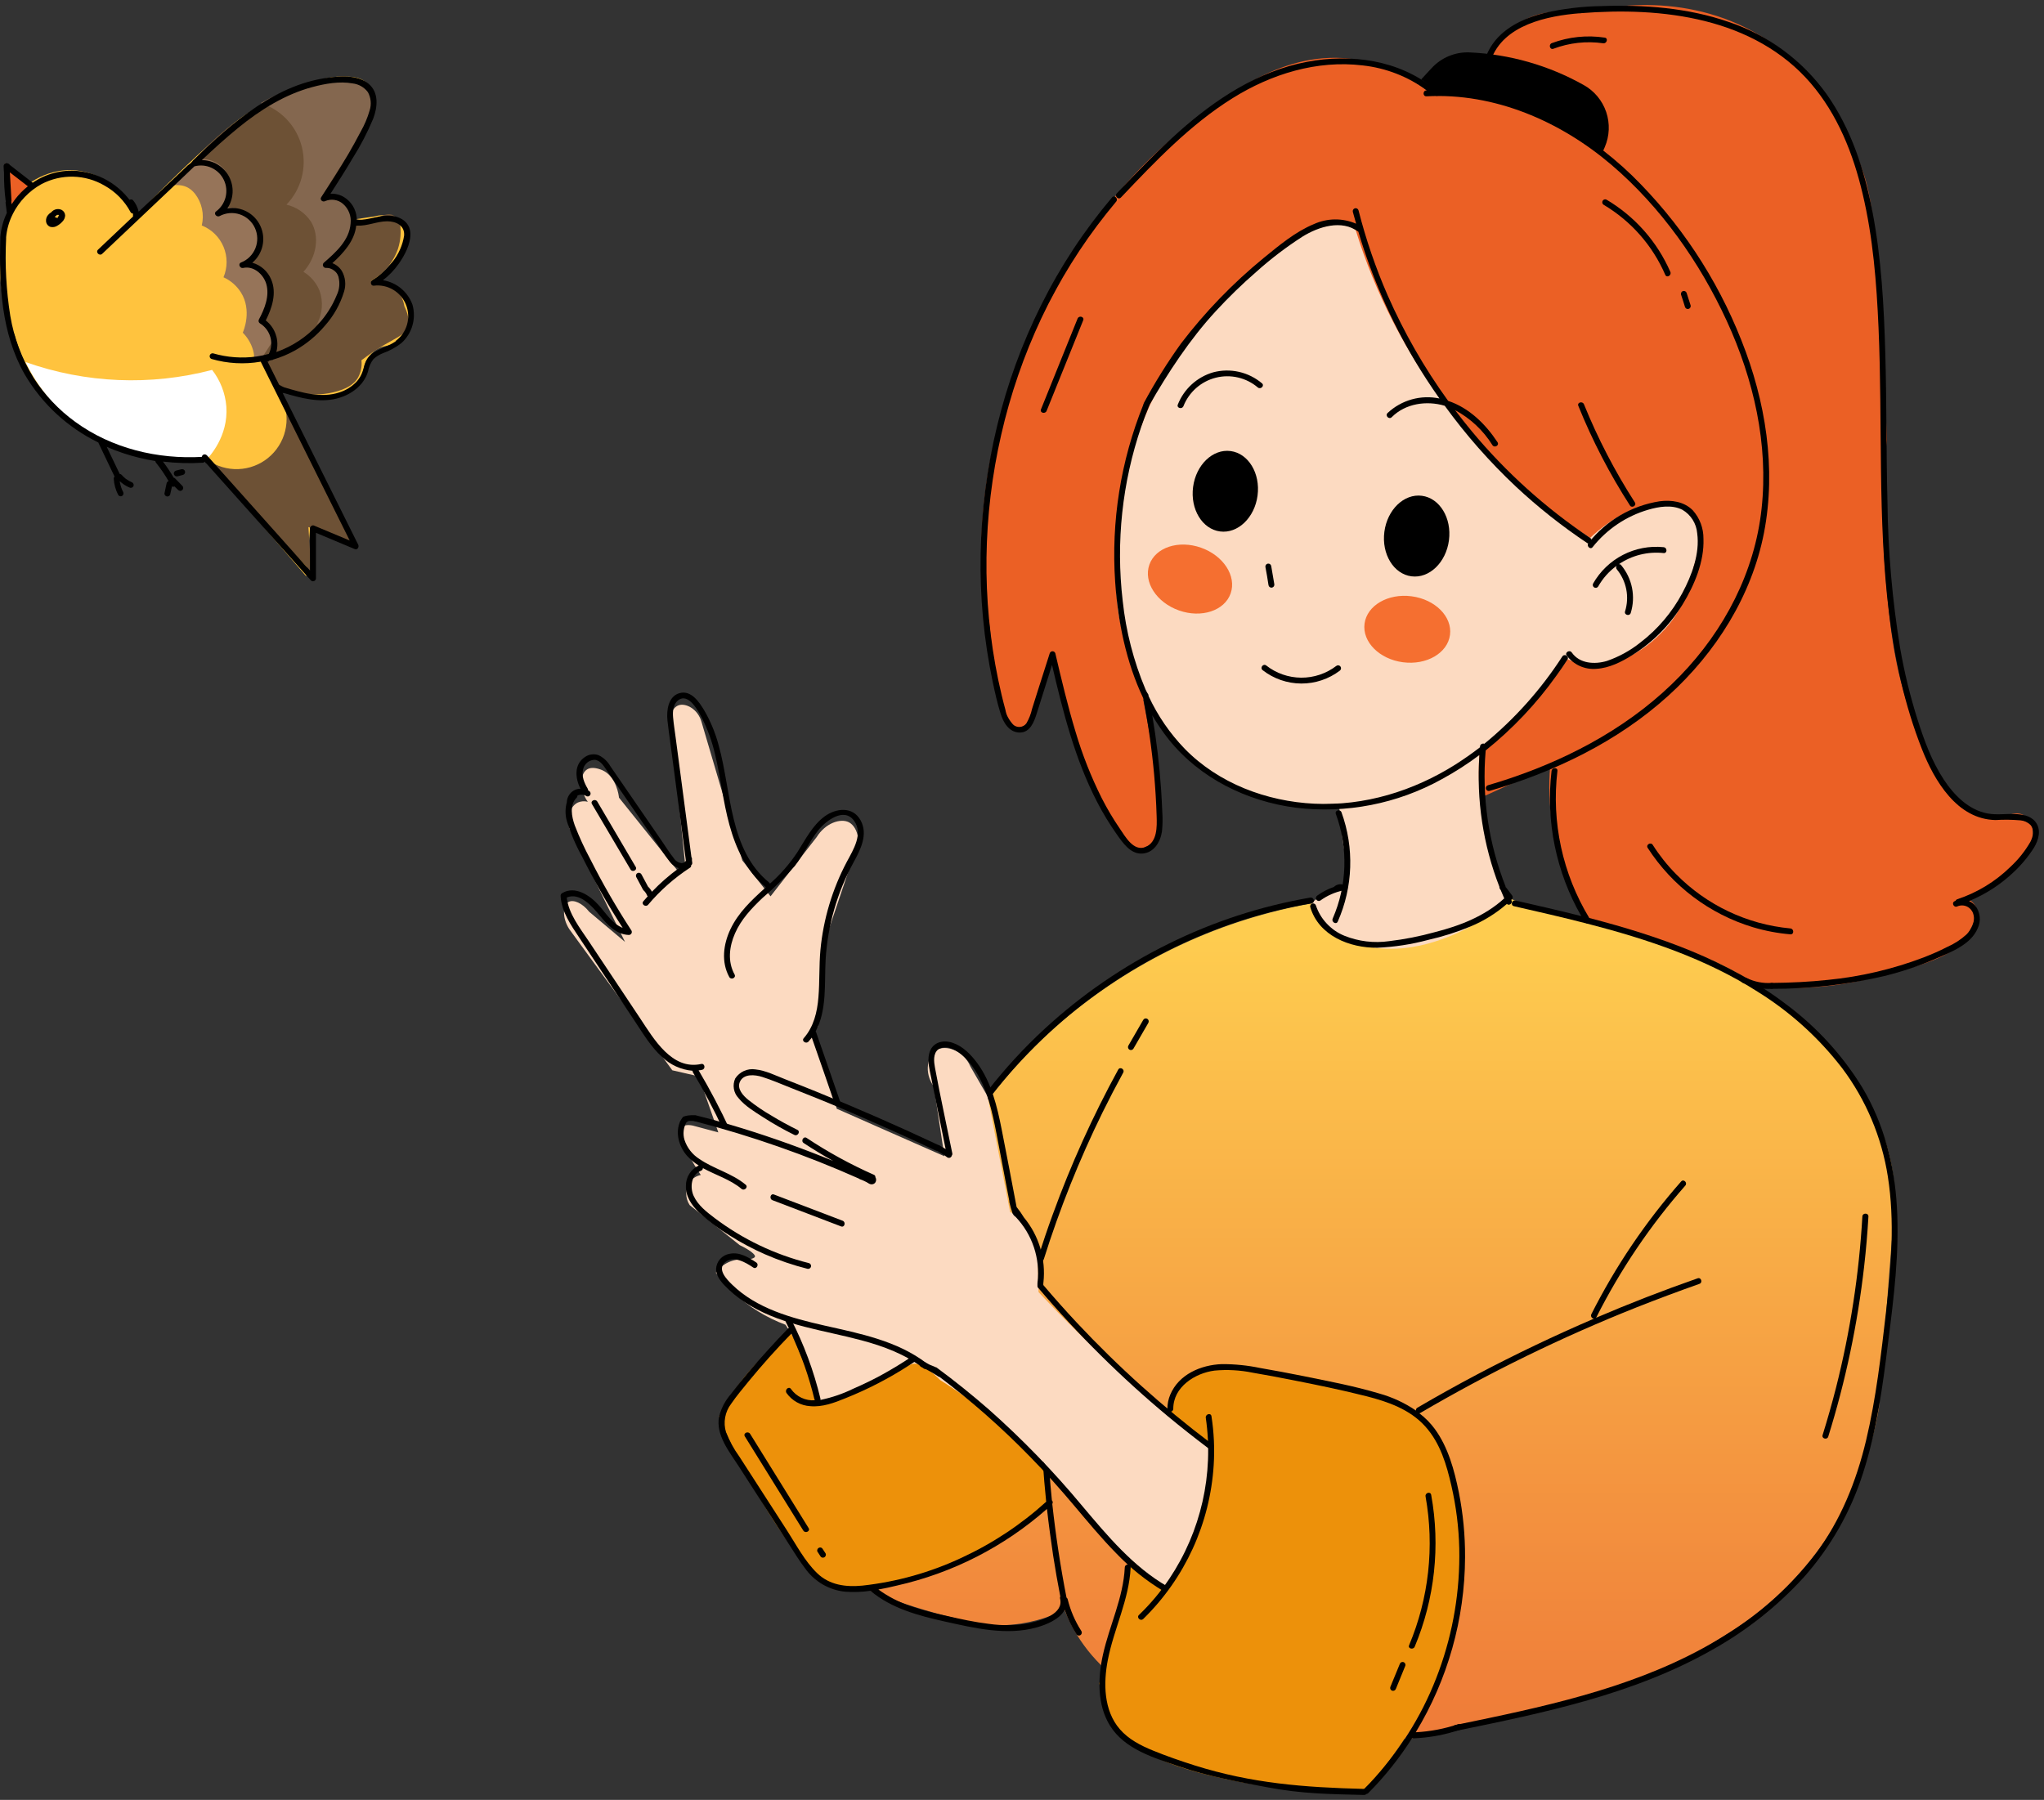 <svg width="478" height="421" viewBox="0 0 478 421" fill="none" xmlns="http://www.w3.org/2000/svg">
<rect x="0" y="0" width="478" height="421" fill="#333333" stroke="none"/>
<path d="M267.355 163.663C267.693 165.425 268.362 168.903 269.185 173.363C271.739 186.797 268.874 172.014 271.327 188.862C271.748 191.762 272.197 194.661 270.412 196.598C269.699 197.349 268.783 197.875 267.776 198.112C267.48 198.476 267.076 198.736 266.623 198.855C261.863 199.929 254.037 181.108 253.232 179.125C249.804 170.713 247.603 161.849 246.696 152.807C246.129 154.597 245.241 157.304 244.106 160.589C241.149 169.068 240.024 171.169 238.77 171.16C238.33 171.16 237.644 170.903 236.802 169.408C235.628 167.822 234.657 166.095 233.909 164.269C231.887 159.341 232.381 155.734 231.667 148.604C231.209 144.117 230.697 142.373 230.23 139.318C228.317 126.59 230.669 112.761 231.292 109.136C233.871 94.597 239.112 80.661 246.751 68.034C253.59 53.657 263.536 40.987 275.867 30.943C286.576 22.354 300.306 11.314 317.056 13.902C323.108 14.909 328.818 17.399 333.678 21.152C338.532 20.064 343.041 17.787 346.804 14.526C351.096 10.7 351.792 7.589 355.838 5.093C360.259 2.34 365.403 2.422 369.567 3.111C373.915 1.963 393.484 -2.698 411.955 8.525C428.248 18.426 433.776 34.678 435.753 40.431C437.987 46.993 438.618 55.591 439.781 72.549C440.65 85.094 441.035 95.537 441.227 102.887C440.111 114.018 440.059 125.231 441.071 136.372C442.161 148.366 443.378 160.479 449.895 174.427C452.207 179.356 454.964 184.062 458.133 188.486C461.794 191.055 464.604 191.394 466.508 191.238C469.254 190.991 471.322 189.578 473.254 190.66C474.274 191.336 474.997 192.376 475.276 193.569C475.392 194.239 475.432 194.919 475.395 195.597C475.222 198.938 473.162 201.25 471.945 202.627C467.368 207.775 459.286 209.968 457.794 210.353C458.489 210.086 459.253 210.059 459.966 210.275C460.679 210.491 461.3 210.938 461.731 211.546C462.163 212.154 462.381 212.889 462.351 213.635C462.321 214.38 462.044 215.095 461.565 215.666C460.991 217.136 460.208 218.515 459.24 219.759C457.153 222.429 454.133 224.522 443.277 227.357C436.586 229.11 431.204 230.523 423.397 230.964C419.067 231.209 414.724 231.117 410.408 230.688C397.512 229.385 381.842 227.807 372.698 216.419C366.574 208.793 363.828 197.323 363.243 194.111C363.133 193.505 363.05 193.019 362.995 192.661C362.294 188.216 362.131 183.702 362.51 179.217L347.371 186.081L267.355 163.663Z" fill="#EB6025"/>
<path d="M222.715 269.771C229.819 257.568 238.991 246.699 249.817 237.653C266.216 224.088 285.84 215.011 306.777 211.308C308.232 213.978 311.143 218.254 316.223 220.392C322.511 223.026 328.708 220.925 337.321 218.016C342.996 216.084 348.432 213.507 353.522 210.335C356.964 211.739 362.419 212.84 369.009 214.923C382.592 219.227 385.997 219.732 393.503 222.053C415.388 228.816 428.184 245.958 431.946 250.812C438.408 259.218 440.531 265.449 441.428 268.633C443.374 275.678 443.705 283.072 442.399 290.262C441.404 303.22 440.409 316.18 439.415 329.143C437.572 340.12 433.397 350.571 427.171 359.788C420.946 369.004 412.816 376.77 403.333 382.56C399.721 384.886 395.977 387 392.121 388.892C383.169 393.296 375.782 395.453 367.462 397.683C357.65 400.326 345.129 403.446 330.264 406.566C318.31 407.483 268.938 410.356 251.804 382.321C250.682 380.479 249.723 378.541 248.939 376.531C244.719 378.624 240.12 379.838 235.42 380.101C230.477 380.357 226.825 379.431 220.152 377.678C214.545 376.209 209.041 374.37 203.677 372.172C210.023 338.023 216.369 303.89 222.715 269.771Z" fill="url(#paint0_linear_618_3215)"/>
<path d="M317.047 53.838C326.21 83.594 345.64 109.107 371.856 125.81C381.512 116.753 392.084 115.716 395.782 119.662C399.287 123.406 396.459 131.463 396.056 132.582C395.461 137.083 393.752 141.364 391.086 145.035C390.226 146.2 382.693 156.138 371.929 155.441C370.077 155.319 368.257 154.901 366.538 154.202C345.486 185.788 309.221 195.542 286.119 182.539C266.238 171.344 262.037 146.65 261.405 142.383C259.778 127.318 261.875 112.083 267.51 98.023C273.918 82.212 283.025 72.871 289.524 66.328C296.022 59.785 306.228 49.736 314.594 52.563C315.469 52.866 316.296 53.296 317.047 53.838Z" fill="#FCDAC1"/>
<path d="M313.12 187.127C313.255 190.39 313.561 193.643 314.036 196.873C314.85 202.379 316.196 205.462 314.557 207.05C313.541 208.032 312.397 207.518 309.816 208.949C308.695 209.577 307.669 210.362 306.768 211.28C308.308 214.271 310.578 216.822 313.367 218.695C323.198 225.118 339.271 221.815 353.513 210.307C347.56 199.454 344.969 187.067 346.071 174.73L313.12 187.127Z" fill="#FCDAC1"/>
<path d="M185.068 311.891C177.896 316.841 172.082 323.522 168.163 331.318C169.417 334.365 170.826 337.494 172.41 340.678C177.533 351.017 183.806 360.741 191.11 369.667C194.429 370.894 197.918 371.596 201.453 371.75C205.333 371.906 209.535 371.392 227.649 363.078C239.749 357.517 243.026 355.388 244.618 351.277C245.506 348.877 245.752 346.286 245.332 343.762C236.795 333.052 226.076 324.292 213.892 318.067C210.355 319.281 206.96 320.878 203.768 322.83C199.137 325.675 195.448 328.996 192.556 327.693C192.125 327.495 191.736 327.215 191.412 326.868C189.312 321.882 187.198 316.89 185.068 311.891Z" fill="#ED910A"/>
<path d="M273.817 330.144L263.748 368.033L257.085 393.728C257.688 397.558 259.177 401.194 261.433 404.345C263.629 407.336 268.362 412.246 286.457 416.091C297.084 418.337 307.939 419.32 318.795 419.018C323.289 414.228 345.266 389.791 341.559 356.967C340.565 348.308 337.943 339.916 333.834 332.236C317.637 323.402 299.314 319.241 280.901 320.215C278.875 321.406 277.154 323.056 275.876 325.032C274.879 326.593 274.18 328.326 273.817 330.144Z" fill="#ED910A"/>
<path d="M272.486 371.847C269.265 369.624 266.205 367.181 263.326 364.537C258.324 359.934 256.547 357.164 251.857 351.598C245.787 344.23 239.04 337.436 231.704 331.303C227.942 328.228 223.989 325.389 219.869 322.804C216.314 319.172 214.372 318.736 213.246 319.063C213.072 319.117 212.934 319.181 211.826 319.617C210.369 320.18 209.188 320.616 208.427 320.897C203.402 324.391 197.768 326.934 191.81 328.398C190.645 323.716 188.92 319.189 186.671 314.913C185.755 313.097 184.702 311.399 183.694 309.865C179.192 308.185 175.07 305.639 171.566 302.373C170.044 300.938 168.652 299.374 167.407 297.697C168.145 296.65 169.146 295.813 170.311 295.266C171.475 294.72 172.764 294.484 174.048 294.582C175.615 294.582 176.457 294.319 176.558 293.901C176.659 293.484 175.505 292.448 172.958 291.223L161.279 281.87C160.735 281.041 160.455 280.069 160.473 279.081C160.491 278.092 160.806 277.131 161.379 276.322C162.023 275.564 162.903 275.04 163.88 274.833C159.807 268.616 158.369 264.881 159.566 263.627C160.014 263.164 160.83 263.037 162.011 263.273L167.984 264.871L163.404 251.759L157.22 250.343L133.129 217.327C131.296 214.467 131.754 211.606 132.945 210.971C134.136 210.335 136.179 211.225 137.791 213.268L146.164 220.314L133.129 193.736C132.515 190.948 133.458 188.488 135.162 187.698C135.889 187.39 136.698 187.333 137.461 187.534C136.957 186.853 136.581 186.087 136.353 185.273C135.977 183.92 135.648 181.078 137.223 180.016C138.533 179.108 140.457 180.016 140.805 180.125C144.176 181.605 144.707 186.1 144.753 186.572L158.814 204.088L160.335 203.28L157.074 170.999C156.002 168.275 157.074 165.605 158.613 164.997C160.262 164.334 163.276 165.769 164.109 169.047L173.599 201.264L180.195 209.654L190.995 195.779C193.038 192.492 196.583 191.339 198.516 192.329C200.696 193.446 201.868 197.868 199.111 201.709L192.818 220.387L191.27 240.1L189.85 242.298L193.248 251.169L195.685 259.342L220.849 270.447L218.394 254.166C215.948 250.824 216.956 246.756 219.035 245.567C221.115 244.377 225.301 245.567 226.941 249.462C228.278 251.793 229.622 254.126 230.971 256.463L236.229 283.522C237.853 284.192 239.281 285.257 240.379 286.619C241.842 288.485 242.629 290.784 242.614 293.148C242.697 296.171 242.788 299.195 242.871 302.228C248.761 308.502 255.329 315.04 262.602 321.669C269.876 328.298 276.783 334.073 283.488 339.312C283.92 351.124 280.014 362.691 272.495 371.865L272.486 371.847Z" fill="#FCDAC1"/>
<path d="M313.715 190C313.413 189.174 312.086 189.532 312.388 190.358C315.306 198.314 315.044 207.092 311.656 214.859C311.299 215.657 312.489 216.364 312.846 215.556C316.42 207.47 316.731 198.311 313.715 190Z" fill="black"/>
<path d="M296.645 136.858C296.67 137.04 296.766 137.203 296.912 137.314C296.985 137.368 297.067 137.408 297.154 137.431C297.242 137.453 297.333 137.458 297.423 137.446C297.512 137.433 297.598 137.403 297.676 137.357C297.754 137.311 297.822 137.25 297.877 137.177C297.931 137.105 297.971 137.022 297.993 136.935C298.016 136.847 298.021 136.755 298.008 136.666L297.285 132.417C297.26 132.236 297.164 132.072 297.018 131.962C296.872 131.852 296.688 131.804 296.507 131.83C296.327 131.855 296.163 131.952 296.053 132.098C295.943 132.244 295.896 132.428 295.922 132.61C296.196 134.023 296.434 135.436 296.645 136.858Z" fill="black"/>
<path d="M295.263 156.744C297.843 158.756 301.014 159.858 304.283 159.878C307.552 159.898 310.736 158.835 313.34 156.854C313.411 156.799 313.471 156.73 313.516 156.651C313.561 156.572 313.59 156.486 313.602 156.396C313.613 156.306 313.607 156.214 313.583 156.127C313.559 156.04 313.519 155.958 313.464 155.886C313.408 155.814 313.339 155.754 313.261 155.709C313.182 155.664 313.096 155.635 313.006 155.623C312.917 155.612 312.826 155.618 312.738 155.642C312.651 155.666 312.569 155.707 312.498 155.762C310.137 157.563 307.249 158.529 304.283 158.509C301.317 158.489 298.441 157.484 296.105 155.652C295.418 155.129 294.576 156.184 295.263 156.744Z" fill="black"/>
<path d="M308.745 210.656C310.364 209.474 312.218 208.657 314.182 208.261C314.326 208.221 314.454 208.135 314.544 208.015C314.635 207.896 314.685 207.75 314.685 207.6C314.682 207.451 314.631 207.306 314.541 207.188C314.45 207.069 314.325 206.982 314.182 206.94C313.817 206.816 313.426 206.791 313.049 206.867C312.671 206.942 312.32 207.116 312.031 207.371C312.031 207.371 312.031 207.426 311.976 207.444C310.573 207.919 309.25 208.603 308.049 209.472C307.903 209.568 307.797 209.715 307.752 209.884C307.706 210.053 307.724 210.233 307.802 210.39C307.893 210.55 308.042 210.668 308.219 210.717C308.396 210.767 308.585 210.745 308.745 210.656Z" fill="black"/>
<path d="M365.357 153.551C360.371 161.267 354.216 168.159 347.115 173.977C347.009 173.936 346.896 173.919 346.783 173.929C346.67 173.938 346.56 173.974 346.463 174.032C346.366 174.091 346.283 174.171 346.222 174.266C346.16 174.362 346.121 174.47 346.108 174.583C346.108 174.657 346.108 174.721 346.108 174.785C344.277 176.217 342.355 177.538 340.378 178.813C330.493 185.044 319.088 188.55 307.363 187.99C296.178 187.439 284.993 183.255 277.057 175.143C273.58 171.544 270.728 167.388 268.618 162.846C268.618 162.718 268.563 162.589 268.545 162.452C268.287 162.069 268.063 161.663 267.877 161.24C265.098 154.639 263.303 147.663 262.549 140.538C260.94 126.789 262.429 112.853 266.906 99.758C267.462 98.13 268.072 96.521 268.737 94.931C269.066 94.114 267.739 93.756 267.41 94.564C262.076 107.754 259.813 121.99 260.792 136.189C261.433 145.365 263.337 154.863 267.336 163.268C268.496 169.182 269.352 175.152 269.899 181.153C270.183 184.384 270.384 187.577 270.485 190.853C270.568 193.349 270.668 196.974 267.877 198.112C265.085 199.25 263.126 195.625 261.89 193.835C260.332 191.562 258.923 189.189 257.671 186.733C255.168 181.741 253.112 176.536 251.529 171.179C249.698 165.131 248.234 158.965 246.797 152.826C246.755 152.683 246.669 152.557 246.55 152.468C246.431 152.378 246.286 152.33 246.138 152.33C245.989 152.33 245.845 152.378 245.726 152.468C245.607 152.557 245.52 152.683 245.479 152.826L242.733 161.433C242.269 162.889 241.808 164.348 241.351 165.81C241.088 167.002 240.64 168.144 240.024 169.196C239.844 169.437 239.614 169.637 239.351 169.781C239.088 169.926 238.796 170.012 238.497 170.033C238.198 170.055 237.897 170.012 237.616 169.907C237.334 169.803 237.078 169.638 236.866 169.426C235.945 168.496 235.335 167.304 235.118 166.012C234.486 163.7 233.937 161.369 233.443 159.02C231.487 149.608 230.566 140.011 230.697 130.398C230.825 120.735 231.979 111.113 234.138 101.694C236.28 92.272 239.438 83.112 243.557 74.375C247.673 65.66 252.781 57.45 258.778 49.911C259.511 48.993 260.261 48.075 261.021 47.158C261.588 46.488 260.618 45.515 260.051 46.185C253.547 53.871 247.988 62.313 243.493 71.329C239.018 80.311 235.567 89.771 233.205 99.528C230.812 109.341 229.511 119.39 229.324 129.49C229.127 139.542 230.07 149.584 232.134 159.423C232.655 161.901 233.205 164.397 233.964 166.82C234.596 168.94 235.95 171.325 238.458 171.344C240.966 171.362 241.863 168.728 242.486 166.756C243.444 163.697 244.399 160.665 245.351 157.662C245.57 156.955 245.799 156.248 246.019 155.533C248.573 166.471 251.355 177.483 256.527 187.504C257.877 190.127 259.406 192.653 261.103 195.065C262.513 197.056 264.325 199.809 267.098 199.653C269.872 199.497 271.373 196.9 271.73 194.487C271.892 192.938 271.916 191.378 271.803 189.825C271.739 188.146 271.648 186.476 271.538 184.797C271.143 178.938 270.449 173.103 269.46 167.315C270.593 169.255 271.859 171.113 273.249 172.876C280.572 182.053 291.556 187.421 303.043 188.926C314.829 190.35 326.764 188.019 337.156 182.264C340.229 180.597 343.176 178.704 345.971 176.602C345.232 187.1 346.83 197.632 350.648 207.435C350.629 207.647 350.695 207.858 350.831 208.022L350.95 208.188C351.215 208.839 351.49 209.491 351.774 210.133C347.243 214.29 341.376 216.557 335.5 218.043C332.015 219.01 328.463 219.709 324.873 220.135C321.333 220.643 317.722 220.209 314.402 218.878C312.841 218.246 311.435 217.281 310.282 216.052C309.129 214.823 308.254 213.358 307.72 211.757C307.66 211.596 307.542 211.463 307.389 211.384C307.235 211.306 307.059 211.288 306.893 211.334C306.727 211.38 306.585 211.487 306.494 211.633C306.403 211.78 306.37 211.955 306.402 212.124C308.361 218.869 315.646 221.75 322.09 221.677C326.112 221.502 330.102 220.887 333.989 219.842C337.38 219.079 340.7 218.026 343.911 216.694C347.004 215.407 349.869 213.629 352.396 211.427C352.845 211.95 353.806 211.317 353.467 210.583C353.446 210.545 353.431 210.505 353.421 210.463L353.549 210.335C353.657 210.229 353.726 210.09 353.746 209.941C353.765 209.791 353.735 209.639 353.659 209.509C353.156 208.839 352.662 208.169 352.158 207.508C348.111 197.365 346.493 186.412 347.435 175.528C353.723 170.493 359.285 164.61 363.966 158.047C364.863 156.823 365.729 155.563 366.565 154.266C367.023 153.495 365.842 152.807 365.357 153.551Z" fill="black"/>
<path d="M407.223 79.579C401.501 65.069 392.786 51.935 381.649 41.037C370.254 30.025 355.554 22.124 339.545 21.152C338.255 21.069 336.973 21.06 335.692 21.078C335.651 20.98 335.584 20.895 335.5 20.83C327.161 14.003 315.93 12.498 305.587 14.471C294.219 16.637 284.361 23.134 275.812 30.704C270.668 35.293 265.918 40.239 261.167 45.222C260.554 45.864 261.524 46.837 262.138 46.194C270.146 37.752 278.302 29.172 288.242 22.968C297.313 17.307 307.958 14.003 318.704 15.306C324.12 15.903 329.285 17.919 333.678 21.152H333.596C332.68 21.152 332.68 22.574 333.596 22.528C349.504 21.675 364.863 28.346 376.826 38.541C388.35 48.369 397.475 61.29 403.791 75.018C410.106 88.746 413.594 103.924 411.955 118.983C410.354 133.812 403.26 147.366 392.981 158.01C382.107 169.288 368.039 176.987 353.394 181.961C351.6 182.573 349.794 183.142 347.975 183.668C347.799 183.717 347.65 183.833 347.56 183.992C347.469 184.152 347.446 184.34 347.495 184.517C347.543 184.693 347.66 184.843 347.819 184.933C347.977 185.024 348.165 185.047 348.341 184.998C363.59 180.52 378.336 173.454 390.189 162.69C401.255 152.642 409.621 139.437 412.514 124.654C415.443 109.522 412.889 93.775 407.223 79.579Z" fill="black"/>
<path d="M389.027 129.361C389.942 129.462 389.942 128.076 389.027 127.985C385.753 127.653 382.454 128.281 379.529 129.793C376.605 131.304 374.181 133.635 372.551 136.501C372.472 136.657 372.455 136.837 372.504 137.006C372.553 137.174 372.664 137.317 372.814 137.406C372.965 137.495 373.144 137.523 373.314 137.484C373.485 137.446 373.634 137.343 373.732 137.198C374.808 135.283 376.285 133.623 378.061 132.334C377.976 132.461 377.934 132.612 377.942 132.764C377.95 132.917 378.008 133.062 378.107 133.179C379.217 134.526 379.975 136.129 380.31 137.844C380.646 139.558 380.549 141.33 380.029 142.997C379.764 143.851 381.091 144.209 381.357 143.365C381.943 141.462 382.045 139.442 381.653 137.49C381.262 135.538 380.389 133.715 379.114 132.188C379.054 132.105 378.973 132.041 378.88 132.002C378.786 131.963 378.683 131.951 378.583 131.967C381.647 129.888 385.348 128.964 389.027 129.361Z" fill="black"/>
<path d="M367.563 152.614C367.059 151.899 365.87 152.614 366.373 153.312C367.168 154.38 368.222 155.228 369.434 155.775C370.646 156.322 371.977 156.552 373.302 156.441C376.332 156.267 379.169 154.826 381.704 153.248C386.497 150.253 390.532 146.185 393.494 141.364C396.24 136.895 398.574 131.352 398.363 126.003C398.386 123.562 397.501 121.2 395.883 119.377C393.851 117.312 390.885 116.89 388.13 117.248C381.547 118.272 375.595 121.757 371.471 127.003C370.922 127.691 371.892 128.673 372.441 127.976C375.767 123.786 380.304 120.731 385.43 119.23C387.956 118.496 390.967 117.991 393.42 119.23C394.4 119.798 395.229 120.596 395.834 121.555C396.44 122.514 396.805 123.605 396.899 124.736C397.548 129.499 395.635 134.573 393.43 138.703C391.021 143.229 387.668 147.182 383.599 150.293C381.259 152.166 378.615 153.622 375.782 154.597C372.954 155.45 369.394 155.257 367.563 152.614Z" fill="black"/>
<path d="M382.318 117.505C377.647 110.246 373.663 102.566 370.419 94.564C370.089 93.756 368.762 94.114 369.101 94.931C372.384 103.061 376.426 110.862 381.174 118.23C381.613 118.937 382.803 118.248 382.318 117.505Z" fill="black"/>
<path d="M371.856 125.81C361.477 118.861 352.149 110.452 344.158 100.841C342.822 99.235 341.541 97.592 340.277 95.931C343.856 97.849 346.87 100.675 349.019 104.126C349.504 104.86 350.694 104.172 350.199 103.428C347.408 99.198 343.554 95.39 338.657 93.765C333.084 86.069 328.344 77.801 324.516 69.099C321.708 62.664 319.427 56.011 317.697 49.204C317.648 49.028 317.532 48.878 317.373 48.788C317.214 48.697 317.026 48.674 316.85 48.722C316.674 48.771 316.525 48.888 316.435 49.047C316.344 49.206 316.321 49.395 316.37 49.571C316.608 50.489 316.882 51.407 317.138 52.324C315.577 51.649 313.891 51.309 312.191 51.324C310.49 51.34 308.811 51.712 307.262 52.416C302.933 54.196 299.116 57.408 295.51 60.344C288.317 66.235 281.832 72.946 276.187 80.34C273.004 84.774 270.109 89.409 267.52 94.215C267.474 94.293 267.445 94.38 267.433 94.469C267.422 94.559 267.428 94.65 267.451 94.738C267.474 94.825 267.515 94.907 267.57 94.979C267.625 95.05 267.693 95.111 267.771 95.156C267.849 95.201 267.936 95.23 268.025 95.242C268.114 95.254 268.205 95.248 268.292 95.224C268.38 95.201 268.461 95.16 268.533 95.105C268.604 95.05 268.664 94.982 268.709 94.903C273.121 87.186 278.293 79.303 284.315 72.788C287.313 69.531 290.491 66.445 293.835 63.547C297.198 60.528 300.797 57.784 304.599 55.343C308.397 52.994 313.752 51.297 317.66 54.196C320.784 64.754 325.215 74.878 330.85 84.332C332.68 87.391 334.606 90.349 336.625 93.206C334.478 92.754 332.254 92.828 330.142 93.42C328.029 94.013 326.09 95.107 324.488 96.61C323.857 97.234 324.827 98.207 325.459 97.583C328.662 94.362 333.614 93.646 337.861 94.912C342.805 101.733 348.383 108.069 354.52 113.834C359.702 118.671 365.267 123.078 371.16 127.012C371.901 127.489 372.615 126.296 371.856 125.81Z" fill="black"/>
<path d="M283.72 87.085C281.857 87.624 280.141 88.585 278.705 89.892C277.269 91.2 276.151 92.82 275.437 94.628C275.107 95.454 276.435 95.812 276.755 94.995C277.401 93.363 278.425 91.908 279.743 90.751C281.061 89.593 282.634 88.767 284.333 88.341C286.033 87.914 287.809 87.898 289.515 88.296C291.221 88.694 292.809 89.493 294.146 90.627C294.814 91.187 295.793 90.223 295.116 89.654C293.561 88.341 291.714 87.423 289.731 86.975C287.748 86.528 285.686 86.566 283.72 87.085Z" fill="black"/>
<path d="M435.506 254.364C430.861 246.803 424.818 240.2 417.704 234.91C404.175 224.586 388.002 218.97 371.663 214.721C365.413 204.411 362.79 192.299 364.213 180.318C364.323 179.447 362.95 179.456 362.84 180.318C361.457 192.091 363.893 203.996 369.787 214.272C367.169 213.611 364.558 212.978 361.952 212.372L354.401 210.629C353.54 210.436 353.174 211.757 354.044 211.959C359.627 213.235 365.256 214.519 370.858 215.96C370.968 216.027 371.096 216.059 371.224 216.052C385.192 219.658 398.94 224.228 411.141 232.028C418.704 236.743 425.363 242.778 430.802 249.849C436.384 257.29 440.052 265.995 441.483 275.195C443.122 285.628 442.28 296.301 441.071 306.725C439.9 316.819 438.746 327.042 436.385 336.953C434.106 346.496 430.445 355.608 424.55 363.5C419.085 370.625 412.422 376.739 404.862 381.569C387.791 392.718 367.746 397.738 348.048 401.886L340.323 403.492C339.463 403.666 339.829 404.997 340.689 404.813C361.11 400.619 382.025 396.325 400.349 385.928C408.369 381.461 415.617 375.725 421.813 368.942C428.107 361.868 432.839 353.54 435.699 344.505C438.875 334.631 440.275 324.316 441.538 314.039C442.875 303.513 444.22 292.933 443.598 282.26C443.03 272.451 440.577 262.852 435.506 254.364Z" fill="black"/>
<path d="M475.917 192.129C474.764 190.752 472.851 190.468 471.167 190.403C469.08 190.312 466.947 190.66 464.869 190.284C460.366 189.467 456.943 185.971 454.526 182.282C451.716 177.988 449.95 173.106 448.403 168.224C446.695 162.814 445.35 157.296 444.376 151.706C442.517 140.367 441.52 128.903 441.392 117.413C441.099 105.833 441.218 94.252 440.888 82.68C440.577 71.586 439.973 60.4 437.877 49.489C436.046 39.807 432.879 30.108 427.149 22.005C421.458 14.075 413.41 8.155 404.157 5.093C394.702 1.835 384.505 1.064 374.565 1.422C370.032 1.484 365.519 2.028 361.101 3.046C357.183 4.047 353.202 5.726 350.355 8.708C349.006 10.131 347.976 11.827 347.335 13.682C347.042 14.526 348.369 14.884 348.662 14.049C351.563 5.79 361.87 3.698 369.531 3.092C379.242 2.331 389.192 2.56 398.692 4.927C408.193 7.295 416.898 11.893 423.323 19.326C429.749 26.758 433.392 35.981 435.589 45.35C438.023 55.591 438.847 66.172 439.305 76.66C439.79 87.856 439.726 99.06 439.881 110.265C440.183 132.178 441.328 154.615 449.456 175.225C452.357 182.613 457.693 191.651 466.663 191.807C468.612 191.69 470.567 191.714 472.512 191.881C473.369 191.961 474.175 192.326 474.8 192.918C475.844 194.083 475.45 195.671 474.8 196.937C473.552 199.1 471.984 201.062 470.151 202.755C466.641 206.191 462.396 208.78 457.739 210.326C457.646 210.352 457.561 210.399 457.488 210.462C457.415 210.526 457.357 210.604 457.318 210.693L457.062 210.812C456.284 211.234 456.979 212.418 457.757 211.996C458.105 211.85 458.478 211.777 458.855 211.782C459.231 211.787 459.603 211.869 459.946 212.024C460.289 212.179 460.597 212.403 460.851 212.682C461.104 212.962 461.297 213.29 461.419 213.648C462.041 215.4 461.107 217.318 459.881 218.566C458.527 219.796 456.981 220.794 455.304 221.521C453.538 222.439 451.726 223.21 449.886 223.934C442.691 226.672 435.165 228.44 427.506 229.193C423.131 229.661 418.729 229.872 414.326 229.908C414.144 229.908 413.969 229.981 413.841 230.11C413.712 230.239 413.64 230.414 413.64 230.597C413.64 230.779 413.712 230.954 413.841 231.083C413.969 231.212 414.144 231.285 414.326 231.285C423.193 231.32 432.034 230.316 440.669 228.293C444.873 227.259 448.983 225.869 452.952 224.136C456.384 222.631 460.906 220.888 462.48 217.171C462.899 216.309 463.066 215.345 462.96 214.392C462.855 213.438 462.482 212.534 461.885 211.785C461.491 211.352 461.015 211.003 460.485 210.757C464.303 209.183 467.803 206.922 470.81 204.086C472.665 202.362 474.295 200.411 475.661 198.277C476.759 196.423 477.464 193.982 475.917 192.129Z" fill="black"/>
<path d="M197.05 285.527L180.995 279.397C180.172 279.085 179.833 280.416 180.648 280.728L196.693 286.858C197.526 287.17 197.865 285.839 197.05 285.527Z" fill="black"/>
<path d="M204.711 275.341C204.724 275.222 204.697 275.103 204.634 275.001C204.571 274.899 204.475 274.822 204.363 274.782C198.888 272.359 193.628 269.477 188.638 266.165C187.897 265.678 187.21 266.871 187.943 267.358C190.194 268.844 192.495 270.242 194.844 271.551C187.875 268.688 180.791 266.143 173.59 263.917C171.229 263.192 168.867 262.494 166.488 261.843L162.918 260.925L162.588 260.842H162.259C161.874 260.829 161.488 260.847 161.106 260.897H161.005L160.712 260.953C160.511 260.953 160.319 261.035 160.126 261.09L159.742 261.228C159.561 261.449 159.398 261.686 159.257 261.934C159.071 262.19 158.937 262.48 158.863 262.788C157.948 265.366 158.936 268.468 160.776 270.459C161.55 271.292 162.434 272.015 163.403 272.607C162.5 273.029 161.737 273.702 161.205 274.546C160.673 275.391 160.394 276.371 160.401 277.369C160.3 279.838 161.783 281.958 163.495 283.628C165.702 285.649 168.102 287.447 170.661 288.996C173.293 290.665 176.047 292.131 178.899 293.382C182.114 294.787 185.438 295.923 188.84 296.778C189.013 296.816 189.195 296.786 189.346 296.694C189.498 296.601 189.608 296.453 189.653 296.28C189.698 296.108 189.675 295.925 189.588 295.77C189.501 295.614 189.357 295.499 189.187 295.447C181.207 293.453 173.709 289.871 167.138 284.912C165.261 283.49 163.229 281.93 162.222 279.737C161.307 277.773 161.618 274.708 163.916 273.846C164.047 273.801 164.162 273.718 164.246 273.606C164.329 273.495 164.377 273.361 164.382 273.222C167.366 274.864 170.79 275.874 173.407 278.076C174.076 278.636 175.055 277.672 174.378 277.103C171.147 274.405 166.955 273.433 163.531 271.074C161.889 270.029 160.662 268.442 160.062 266.587C159.866 265.92 159.803 265.221 159.877 264.53C159.951 263.838 160.16 263.169 160.492 262.558L160.547 262.503L160.611 262.448L160.813 262.32L160.913 262.265L161.133 262.191H161.27H162.094L162.634 262.329H162.744C175.776 265.718 188.508 270.174 200.812 275.653C200.887 275.721 200.974 275.774 201.068 275.809L201.672 276.039L201.828 276.112L202.093 276.231L202.67 276.516C202.862 276.626 203.036 276.755 203.237 276.855C203.515 277.013 203.844 277.056 204.153 276.975C204.317 276.93 204.467 276.843 204.587 276.722C204.707 276.601 204.794 276.451 204.839 276.287C204.885 276.129 204.897 275.963 204.875 275.8C204.853 275.637 204.797 275.481 204.711 275.341Z" fill="black"/>
<path d="M219.521 267.862C210.075 263.409 200.513 259.224 190.835 255.309C188.428 254.327 186.011 253.373 183.595 252.428C181.389 251.574 179.018 250.372 176.657 250.133C175.749 249.993 174.819 250.12 173.981 250.498C173.143 250.875 172.432 251.488 171.934 252.262C171.592 253.018 171.484 253.858 171.622 254.676C171.761 255.494 172.14 256.251 172.712 256.851C174.204 258.686 176.465 260.035 178.442 261.31C180.801 262.832 183.246 264.217 185.764 265.458C186.56 265.844 187.256 264.651 186.46 264.265C184.416 263.262 182.423 262.17 180.483 260.989C178.561 259.884 176.726 258.635 174.991 257.254C173.856 256.337 172.309 254.722 173.005 253.088C173.865 251.06 176.574 251.363 178.249 251.895C180.455 252.593 182.615 253.529 184.766 254.382C186.917 255.236 189.169 256.126 191.366 257.016C195.698 258.778 200.006 260.613 204.29 262.522C209.172 264.645 214.001 266.838 218.779 269.101C219.621 269.432 220.326 268.239 219.521 267.862Z" fill="black"/>
<path d="M216.72 318.893C209.791 313.58 201.031 311.91 192.72 310.029C185.096 308.294 176.959 306.092 171.211 300.476C169.966 299.255 167.623 296.906 169.572 295.254C171.522 293.603 174.341 295.254 176.163 296.484C176.895 296.97 177.581 295.777 176.849 295.291C175.018 294.071 172.904 292.777 170.607 293.272C169.751 293.41 168.969 293.841 168.395 294.492C167.82 295.143 167.489 295.973 167.458 296.842C167.458 298.787 169.124 300.384 170.433 301.641C171.976 303.095 173.68 304.367 175.513 305.431C183.439 310.093 192.72 311.157 201.443 313.497C206.642 314.883 211.722 316.783 216.024 320.086C216.729 320.618 217.406 319.389 216.72 318.893Z" fill="black"/>
<path d="M239.465 284.784C238.941 283.925 238.363 283.101 237.735 282.315C236.6 276.296 235.444 270.282 234.266 264.274C233.205 258.879 231.877 253.208 228.546 248.674C227.063 246.674 225.186 244.71 222.761 243.903C220.335 243.095 217.837 243.903 217.269 246.555C216.866 248.307 217.37 250.133 217.718 251.849L218.926 257.823C219.67 261.494 220.409 265.143 221.141 268.771C220.674 268.468 220.225 268.193 219.713 267.927C219.635 267.881 219.548 267.851 219.459 267.839C219.369 267.826 219.278 267.832 219.19 267.855C219.103 267.878 219.021 267.918 218.949 267.973C218.876 268.028 218.816 268.096 218.77 268.174C218.724 268.253 218.695 268.339 218.682 268.429C218.67 268.519 218.676 268.611 218.698 268.698C218.721 268.786 218.761 268.869 218.816 268.941C218.871 269.013 218.939 269.074 219.017 269.12C219.915 269.597 220.775 270.143 221.589 270.753C221.745 270.835 221.926 270.856 222.096 270.81C222.265 270.764 222.412 270.655 222.505 270.505C222.534 270.448 222.553 270.386 222.56 270.322C222.626 270.243 222.674 270.15 222.698 270.049C222.722 269.949 222.721 269.844 222.697 269.744C221.351 263.081 219.887 256.428 218.651 249.739C218.395 248.353 218.157 246.417 219.438 245.435C219.914 245.15 220.453 244.989 221.007 244.969C221.56 244.948 222.11 245.067 222.605 245.316C224.884 246.187 226.688 248.316 227.996 250.308C230.889 254.712 232.033 260.026 233.031 265.128C234.047 270.386 235.035 275.644 236.033 280.902C236.019 280.981 236.019 281.062 236.033 281.141C236.271 282.059 236.491 282.976 236.783 283.82C236.862 283.971 236.957 284.113 237.067 284.243C237.204 284.394 237.358 284.529 237.525 284.646C239.443 286.665 240.896 289.081 241.78 291.724C242.664 294.368 242.958 297.174 242.641 299.944C242.541 300.861 243.914 300.806 244.014 299.944C244.307 297.24 244.055 294.505 243.274 291.901C242.492 289.297 241.197 286.877 239.465 284.784Z" fill="black"/>
<path d="M283.144 337.549C271.932 329.085 261.465 319.672 251.859 309.414C249.162 306.532 246.538 303.587 243.987 300.577V300.145C243.993 300.056 243.974 299.967 243.932 299.889C243.904 299.803 243.853 299.727 243.786 299.668C243.729 299.598 243.652 299.547 243.566 299.521C243.485 299.476 243.392 299.457 243.3 299.466H243.117C243.004 299.503 242.9 299.566 242.815 299.65L242.715 299.788C242.651 299.893 242.616 300.013 242.614 300.136C242.614 300.366 242.614 300.586 242.614 300.806C242.613 300.895 242.631 300.983 242.669 301.063C242.696 301.149 242.746 301.226 242.815 301.283H242.87C242.884 301.312 242.899 301.34 242.916 301.366C252.122 312.209 262.246 322.234 273.176 331.327C276.227 333.854 279.324 336.301 282.467 338.669C283.162 339.274 283.83 338.081 283.144 337.549Z" fill="black"/>
<path d="M272.508 371.695C272.691 371.493 272.883 371.309 273.075 371.117C265.057 366.528 259.007 359.261 253.103 352.259C246.415 344.202 239.123 336.667 231.292 329.721C227.337 326.265 223.246 322.977 219.017 319.857C218.919 319.839 218.824 319.808 218.734 319.765C218.624 319.701 218.505 319.655 218.386 319.6C217.748 319.382 217.135 319.099 216.555 318.755C216.372 318.664 216.207 318.563 216.024 318.48C215.866 318.388 215.678 318.362 215.502 318.408C215.325 318.455 215.174 318.57 215.081 318.728C214.989 318.886 214.963 319.075 215.01 319.252C215.056 319.429 215.171 319.581 215.329 319.673C216.766 320.339 218.152 321.112 219.475 321.986C219.555 322.038 219.646 322.069 219.74 322.077C227.219 327.733 234.262 333.945 240.811 340.66C244.472 344.376 247.904 348.258 251.254 352.231C254.44 356.012 257.588 359.82 261.057 363.344C264.316 366.75 268.009 369.709 272.041 372.144L272.508 371.695Z" fill="black"/>
<path d="M261.497 250.189C255.543 261.072 250.427 272.395 246.193 284.059C244.972 287.387 243.837 290.752 242.788 294.153C242.513 294.997 243.84 295.355 244.106 294.511C247.807 282.738 252.397 271.265 257.836 260.191C259.379 257.065 260.987 253.972 262.659 250.913C263.108 250.106 261.918 249.409 261.497 250.189Z" fill="black"/>
<path d="M267.355 238.553C266.201 240.562 265.039 242.563 263.877 244.572C263.784 244.731 263.759 244.919 263.805 245.096C263.851 245.274 263.966 245.425 264.124 245.518C264.282 245.61 264.469 245.636 264.646 245.589C264.823 245.543 264.974 245.428 265.066 245.27C266.229 243.26 267.382 241.251 268.545 239.25C268.637 239.092 268.663 238.903 268.616 238.726C268.57 238.549 268.455 238.397 268.298 238.305C268.14 238.212 267.952 238.187 267.775 238.233C267.598 238.279 267.447 238.394 267.355 238.553Z" fill="black"/>
<path d="M306.411 209.949C294.875 211.934 283.686 215.585 273.194 220.787C262.698 225.976 252.993 232.638 244.371 240.571C239.505 245.049 235.019 249.927 230.962 255.153C230.422 255.841 231.383 256.823 231.932 256.126C239.082 246.927 247.531 238.821 257.012 232.065C266.487 225.304 276.877 219.933 287.867 216.116C294.026 213.981 300.351 212.36 306.777 211.271C307.628 211.106 307.281 209.803 306.411 209.949Z" fill="black"/>
<path d="M319.015 418.431C304.992 418.082 292.727 417.137 279.354 412.925C276.087 411.888 272.847 410.769 269.68 409.475C266.806 408.309 263.932 406.841 261.872 404.455C258.083 400.078 258.019 393.663 259.071 388.268C260.499 380.926 264.051 374.182 264.407 366.639C264.453 365.721 263.08 365.721 263.035 366.639C262.696 373.732 259.456 380.174 257.936 387.01C256.719 392.461 256.536 398.756 259.593 403.657C263.016 409.163 269.863 411.154 275.62 413.136C282.43 415.485 289.414 416.742 296.489 418.073C304.471 419.578 310.896 419.642 319.015 419.844C319.894 419.835 319.894 418.495 319.015 418.431Z" fill="black"/>
<path d="M267.355 378.678C277.109 369.145 282.981 356.318 283.83 342.688C284.069 338.875 283.894 335.047 283.309 331.272C283.171 330.355 281.844 330.768 281.981 331.639C283.893 344.806 280.856 358.215 273.46 369.263C271.405 372.336 269.024 375.176 266.357 377.733C265.707 378.32 266.687 379.293 267.355 378.678Z" fill="black"/>
<path d="M330.841 385.157C335.526 373.952 336.864 361.624 334.694 349.671C334.538 348.753 333.211 349.166 333.376 350.029C335.478 361.761 334.139 373.852 329.523 384.836C329.175 385.606 330.511 385.964 330.841 385.157Z" fill="black"/>
<path d="M397.008 298.998C388.972 301.806 381.039 304.887 373.21 308.239C373.254 308.194 373.294 308.145 373.329 308.092C378.926 296.989 385.911 286.647 394.116 277.314C394.702 276.654 393.732 275.681 393.146 276.342C384.855 285.758 377.796 296.197 372.139 307.404C372.09 307.512 372.067 307.63 372.074 307.749C372.081 307.867 372.116 307.982 372.178 308.084C372.239 308.185 372.325 308.27 372.427 308.331C372.528 308.392 372.643 308.426 372.762 308.432C363.487 312.415 354.385 316.761 345.458 321.472C340.735 323.968 336.067 326.568 331.454 329.272C331.338 329.334 331.244 329.431 331.186 329.55C331.129 329.669 331.11 329.803 331.134 329.932C328.513 328.146 325.619 326.8 322.566 325.95C316.672 324.188 310.557 323.032 304.535 321.82C301.276 321.16 298.012 320.548 294.741 319.985C291.779 319.364 288.76 319.057 285.734 319.068C280.856 319.251 275.666 321.444 273.661 326.234C273.224 327.277 273 328.397 273.002 329.529C273.002 329.711 273.075 329.886 273.203 330.015C273.332 330.144 273.507 330.217 273.689 330.217C273.871 330.217 274.045 330.144 274.174 330.015C274.303 329.886 274.375 329.711 274.375 329.529C274.375 324.408 279.437 321.178 284.023 320.582C287.008 320.306 290.019 320.473 292.956 321.077C295.986 321.591 299.006 322.16 302.018 322.756C307.912 323.913 313.816 325.124 319.628 326.601C324.617 327.877 329.696 329.657 333.266 333.603C336.836 337.549 338.291 342.614 339.426 347.561C340.525 352.353 341.138 357.244 341.257 362.16C341.466 371.946 339.849 381.684 336.488 390.874C333.159 400.051 328.089 408.496 321.559 415.742C320.736 416.66 319.884 417.577 319.015 418.422C318.383 419.046 319.353 420.018 319.985 419.394C323.861 415.504 327.296 411.195 330.227 406.547C330.323 406.586 330.426 406.605 330.529 406.602C334.24 406.458 337.911 405.781 341.431 404.593C342.264 404.317 341.907 402.987 341.065 403.271C337.838 404.359 334.478 405.001 331.079 405.18C338.567 392.841 342.554 378.687 342.612 364.244C342.639 359.117 342.145 354 341.138 348.974C340.104 343.862 338.657 338.513 335.545 334.245C334.52 332.856 333.302 331.621 331.93 330.575C332.007 330.56 332.081 330.532 332.15 330.492C348.349 320.997 365.242 312.746 382.684 305.807C387.565 303.88 392.471 302.045 397.402 300.302C398.244 300.035 397.841 298.705 397.008 298.998Z" fill="black"/>
<path d="M328.177 388.754C328.001 388.709 327.815 388.734 327.657 388.825C327.5 388.916 327.384 389.065 327.335 389.24C326.597 391.033 325.858 392.828 325.12 394.627C325.072 394.802 325.095 394.989 325.184 395.147C325.274 395.306 325.422 395.422 325.596 395.471C325.772 395.515 325.957 395.49 326.115 395.401C326.274 395.312 326.392 395.167 326.447 394.994L328.653 389.598C328.701 389.423 328.678 389.236 328.589 389.078C328.499 388.92 328.352 388.803 328.177 388.754Z" fill="black"/>
<path d="M435.525 284.518C434.75 298.039 432.687 311.455 429.364 324.583C428.413 328.308 427.366 332 426.225 335.659C425.96 336.503 427.287 336.861 427.543 336.026C431.6 323.036 434.414 309.688 435.946 296.163C436.385 292.303 436.717 288.427 436.943 284.536C436.952 283.655 435.579 283.655 435.525 284.518Z" fill="black"/>
<path d="M418.692 217.162C408.548 216.217 399.065 211.705 391.919 204.425C389.881 202.357 388.068 200.077 386.51 197.625C386.034 196.882 384.844 197.57 385.32 198.323C391.074 207.238 399.8 213.814 409.942 216.878C412.794 217.732 415.726 218.289 418.692 218.539C419.58 218.621 419.571 217.245 418.692 217.162Z" fill="black"/>
<path d="M414.335 229.899C412.33 230.047 410.322 229.661 408.514 228.78C408.426 228.742 408.334 228.718 408.239 228.706C408.137 228.645 408.02 228.613 407.901 228.614C407.721 228.605 407.545 228.667 407.411 228.787C407.277 228.908 407.196 229.077 407.187 229.257C407.177 229.437 407.239 229.613 407.359 229.748C407.479 229.882 407.648 229.963 407.827 229.973C409.846 230.969 412.09 231.418 414.335 231.276C414.515 231.269 414.686 231.194 414.813 231.067C414.94 230.939 415.015 230.768 415.022 230.587C415.019 230.406 414.946 230.232 414.818 230.103C414.69 229.975 414.516 229.902 414.335 229.899Z" fill="black"/>
<path d="M251.996 74.522L243.438 95.748C243.099 96.564 244.435 96.922 244.756 96.105L253.323 74.889C253.625 74.073 252.325 73.715 251.996 74.522Z" fill="black"/>
<path d="M390.619 63.593C387.537 56.529 382.313 50.619 375.691 46.699C375.535 46.619 375.355 46.602 375.187 46.651C375.019 46.7 374.876 46.812 374.787 46.963C374.699 47.114 374.671 47.293 374.709 47.464C374.748 47.635 374.85 47.785 374.995 47.883C381.412 51.686 386.464 57.425 389.43 64.281C389.787 65.098 390.967 64.4 390.619 63.593Z" fill="black"/>
<path d="M395.352 71.402L394.436 68.548C394.385 68.375 394.269 68.228 394.112 68.139C393.954 68.05 393.769 68.026 393.594 68.071C393.42 68.12 393.272 68.237 393.183 68.395C393.094 68.553 393.07 68.74 393.118 68.915C393.429 69.833 393.75 70.815 394.034 71.769C394.058 71.857 394.099 71.938 394.154 72.01C394.21 72.081 394.279 72.141 394.357 72.186C394.436 72.231 394.523 72.26 394.612 72.271C394.702 72.282 394.793 72.275 394.88 72.251C394.967 72.227 395.049 72.186 395.12 72.13C395.192 72.075 395.251 72.005 395.296 71.926C395.34 71.848 395.369 71.761 395.38 71.671C395.391 71.581 395.385 71.49 395.361 71.402H395.352Z" fill="black"/>
<path d="M375.279 8.8C371.112 8.171 366.854 8.613 362.904 10.085C362.08 10.387 362.437 11.718 363.27 11.406C366.981 10.002 370.986 9.561 374.913 10.121C375.773 10.25 376.148 8.919 375.279 8.8Z" fill="black"/>
<path d="M332.342 18.582L334.795 15.93C335.924 14.706 337.305 13.743 338.843 13.109C340.382 12.475 342.039 12.185 343.701 12.259C353.057 12.685 362.184 15.296 370.355 19.885C372.831 21.261 374.707 23.512 375.618 26.199C376.528 28.887 376.407 31.818 375.279 34.421L374.684 35.788C374.684 35.788 352.048 18.858 335.921 22.445C335.083 20.867 333.85 19.536 332.342 18.582Z" fill="black"/>
<path d="M294.087 115.897C294.767 110.704 291.943 106.05 287.779 105.502C283.616 104.954 279.689 108.719 279.009 113.912C278.328 119.105 281.152 123.759 285.316 124.307C289.48 124.856 293.407 121.09 294.087 115.897Z" fill="black"/>
<path d="M338.845 126.37C339.522 121.168 336.689 116.51 332.519 115.965C328.348 115.419 324.419 119.194 323.742 124.395C323.066 129.597 325.898 134.255 330.069 134.801C334.239 135.346 338.168 131.571 338.845 126.37Z" fill="black"/>
<path d="M199.622 201.681C201.233 198.727 203.073 195.157 201.242 191.853C199.411 188.55 195.512 189.018 192.867 190.936C189.975 193.065 188.345 196.387 186.46 199.351C184.654 202.069 182.5 204.537 180.053 206.692C180.012 206.58 179.943 206.482 179.851 206.407C170.488 198.772 171.064 185.118 168.099 174.464C167.337 171.526 166.176 168.706 164.648 166.086C163.476 164.149 161.618 161.406 158.955 162.112C156.291 162.819 155.824 166.122 156.09 168.536C156.474 171.949 157.005 175.345 157.426 178.749C158.421 186.274 159.412 193.802 160.401 201.333C160.291 201.505 160.139 201.646 159.96 201.742C159.78 201.838 159.579 201.887 159.376 201.883C159.002 201.835 158.644 201.703 158.327 201.499C158.01 201.294 157.743 201.021 157.545 200.699C156.52 199.424 155.65 197.992 154.726 196.653L148.667 187.834C146.68 184.943 144.694 182.044 142.699 179.162C142.065 178.055 141.106 177.171 139.953 176.629C139.428 176.444 138.867 176.388 138.316 176.464C137.765 176.541 137.24 176.749 136.786 177.07C134.186 178.795 134.507 182.025 135.742 184.494C135.25 184.488 134.763 184.602 134.324 184.824C133.816 185.089 133.385 185.482 133.075 185.965C132.765 186.448 132.587 187.004 132.557 187.577C132.557 187.577 132.557 187.577 132.557 187.632C132.155 189.07 132.155 190.59 132.557 192.028C133.456 194.932 134.656 197.733 136.136 200.388C138.996 206.1 142.161 211.654 145.619 217.025C143.221 216.107 141.655 213.547 139.989 211.702C137.957 209.426 134.498 207.114 131.486 208.885C131.354 208.955 131.247 209.063 131.178 209.196C131.109 209.329 131.083 209.48 131.102 209.628C131.34 213.299 133.491 216.336 135.45 219.291L141.976 229.11L148.502 238.929C150.415 241.81 152.227 244.866 154.79 247.188C156.735 249.074 159.27 250.228 161.966 250.455C161.951 250.583 161.98 250.712 162.048 250.822C164.599 255.104 166.933 259.509 169.051 264.036H169.279C169.759 264.081 170.233 264.167 170.698 264.293C168.496 259.524 166.052 254.872 163.376 250.354C163.65 250.354 163.925 250.28 164.199 250.225C165.06 250.033 164.831 248.674 163.971 248.867C157.133 250.372 152.895 242.994 149.738 238.25L137.655 220.108C135.578 216.997 132.987 213.758 132.53 209.931C135.569 208.637 138.479 211.987 140.218 214.097C141.957 216.208 144.044 218.566 147.01 218.685C147.145 218.695 147.279 218.665 147.397 218.6C147.515 218.534 147.612 218.435 147.675 218.316C147.738 218.196 147.765 218.061 147.752 217.926C147.74 217.791 147.689 217.663 147.605 217.557C144.126 212.221 140.942 206.698 138.067 201.011C136.681 198.436 135.458 195.776 134.406 193.046C133.692 191.018 133.143 188.311 134.818 186.623C134.89 186.555 134.946 186.472 134.983 186.38C135.019 186.288 135.035 186.189 135.029 186.09C135.329 185.939 135.663 185.869 135.999 185.889H136.328H136.374L136.53 185.944L136.685 185.999H136.777L136.868 186.054L137.033 186.173C137.182 186.278 137.367 186.319 137.546 186.287C137.726 186.255 137.885 186.153 137.99 186.003C138.094 185.854 138.135 185.669 138.103 185.489C138.071 185.309 137.969 185.149 137.82 185.044L137.527 184.861C137.547 184.73 137.517 184.596 137.445 184.485C136.649 183.154 135.953 181.539 136.356 179.961C136.491 179.33 136.837 178.764 137.336 178.357C137.835 177.95 138.458 177.726 139.102 177.721C140.475 177.841 141.317 179.364 142.021 180.383L145.005 184.723L150.964 193.395L153.948 197.726C154.808 199.099 155.74 200.425 156.74 201.7C157.259 202.35 157.96 202.829 158.753 203.076C156.492 204.717 154.384 206.559 152.456 208.582C152.22 208.13 151.911 207.721 151.541 207.371C151.028 206.453 150.525 205.48 150.021 204.535C149.94 204.373 149.8 204.247 149.631 204.184C149.461 204.121 149.273 204.125 149.106 204.196C148.944 204.277 148.819 204.418 148.758 204.588C148.697 204.759 148.703 204.947 148.776 205.113C149.197 205.903 149.619 206.701 150.049 207.49C150.149 207.674 150.241 207.876 150.351 208.059C150.469 208.233 150.611 208.391 150.772 208.527C151.013 208.794 151.2 209.106 151.321 209.445C151.357 209.523 151.41 209.592 151.477 209.647C151.129 210.041 150.781 210.427 150.442 210.821C149.875 211.5 151.001 212.289 151.568 211.62C154.395 208.27 157.694 205.351 161.362 202.957C161.458 202.903 161.535 202.819 161.581 202.719C161.627 202.618 161.64 202.506 161.618 202.397C161.717 202.329 161.794 202.234 161.841 202.124C161.888 202.013 161.903 201.892 161.884 201.773L161.82 201.278C161.838 201.122 161.838 200.965 161.82 200.81C161.811 200.686 161.766 200.568 161.691 200.47L159.284 182.181C158.863 178.979 158.433 175.758 158.012 172.564C157.811 170.977 157.545 169.398 157.408 167.811C157.28 166.407 157.408 164.746 158.579 163.81C161.032 161.883 163.366 166.444 164.227 168.095C165.534 170.705 166.527 173.463 167.183 176.308C168.529 181.814 169.078 187.494 170.588 192.973C172.099 198.451 174.552 203.829 179.064 207.508H179.119L178.826 207.784C175.714 210.592 172.648 213.482 170.826 217.327C169.16 220.833 168.611 225.008 170.543 228.523C170.964 229.294 172.208 228.715 171.787 227.935C170.112 224.898 170.533 221.393 171.888 218.309C173.316 215.042 175.741 212.482 178.295 210.05C181.013 207.751 183.547 205.241 185.874 202.544C187.943 199.91 189.306 196.799 191.366 194.193C193.114 192.019 197.379 188.687 199.741 192C201.919 195.047 199.512 198.8 198.048 201.553C194.647 207.962 192.544 214.982 191.86 222.209C191.521 225.88 191.704 229.55 191.393 233.267C191.11 236.727 190.304 240.159 187.961 242.829C187.375 243.49 188.501 244.279 189.078 243.618C189.352 243.306 189.608 242.985 189.846 242.7C191.677 247.919 193.486 253.143 195.274 258.374C195.558 259.209 196.803 258.622 196.519 257.796C194.627 252.327 192.736 246.864 190.844 241.407C190.82 241.346 190.786 241.29 190.743 241.241C193.425 236.259 192.775 229.954 193.077 224.448C193.552 216.467 195.787 208.691 199.622 201.681Z" fill="black"/>
<path d="M148.667 202.773C145.664 197.683 142.668 192.587 139.678 187.485C139.23 186.733 137.985 187.302 138.433 188.073L147.449 203.361C147.861 204.113 149.115 203.535 148.667 202.773Z" fill="black"/>
<path d="M174.185 335.971L187.851 357.994C188.309 358.738 189.563 358.169 189.096 357.416C184.538 350.075 179.982 342.734 175.43 335.393C174.963 334.64 173.719 335.218 174.185 335.971Z" fill="black"/>
<path d="M192.116 362.041C192.038 361.995 191.951 361.966 191.86 361.959C191.68 361.943 191.501 361.999 191.36 362.113C191.22 362.228 191.13 362.393 191.11 362.573V362.766C191.129 362.886 191.183 362.998 191.265 363.087L191.924 364.097C191.974 364.168 192.044 364.223 192.126 364.253C192.2 364.306 192.29 364.335 192.382 364.335C192.472 364.344 192.563 364.335 192.649 364.308C192.736 364.282 192.816 364.238 192.885 364.179C192.955 364.124 193.013 364.054 193.056 363.975C193.098 363.896 193.124 363.81 193.132 363.72C193.132 363.665 193.132 363.601 193.132 363.537C193.112 363.419 193.062 363.308 192.986 363.216C192.766 362.876 192.547 362.537 192.318 362.206C192.266 362.134 192.197 362.077 192.116 362.041Z" fill="black"/>
<path d="M252.82 381.404C251.379 379.145 250.319 376.665 249.68 374.062C249.641 373.901 249.543 373.761 249.406 373.668C247.99 366.418 246.882 359.123 246.083 351.782C246.168 351.651 246.205 351.494 246.189 351.339C246.172 351.183 246.102 351.038 245.991 350.928C245.744 348.533 245.543 346.138 245.369 343.743C245.231 343.671 245.112 343.568 245.021 343.44C244.646 342.89 244.252 342.339 243.85 341.779C244.069 344.945 244.326 348.111 244.655 351.259C238.768 356.606 232.101 361.022 224.884 364.354C217.558 367.794 209.715 369.998 201.672 370.878C197.819 371.254 193.993 370.768 191.1 367.969C188.208 365.17 186.268 361.436 184.126 358.104L176.593 346.423C175.357 344.505 174.121 342.578 172.877 340.66C171.602 338.905 170.559 336.993 169.774 334.97C169.438 333.85 169.373 332.667 169.583 331.516C169.793 330.366 170.273 329.282 170.982 328.354C172.227 326.519 173.728 324.766 175.119 323.041C178.28 319.193 181.596 315.489 185.068 311.928C187.38 316.869 189.189 322.031 190.469 327.336C190.488 327.405 190.519 327.47 190.56 327.528C189.483 327.606 188.403 327.404 187.425 326.943C186.448 326.482 185.605 325.776 184.977 324.895C184.492 324.151 183.448 325.041 183.924 325.812C184.56 326.714 185.391 327.461 186.354 327.996C187.318 328.532 188.39 328.842 189.489 328.905C192.318 329.162 195.082 328.125 197.663 327.069C202.918 324.976 207.955 322.37 212.702 319.288C213.406 318.829 214.111 318.37 214.807 317.875C214.633 317.746 214.468 317.627 214.303 317.489C214.175 317.55 214.034 317.582 213.892 317.582C213.749 317.582 213.608 317.55 213.48 317.489L213.178 317.333C211.063 318.765 208.876 320.086 206.633 321.343C204.391 322.6 201.938 323.784 199.521 324.83C197.115 326.007 194.572 326.879 191.952 327.427H191.851C191.879 327.316 191.879 327.199 191.851 327.088C190.304 320.657 187.996 314.434 184.977 308.551C184.574 307.762 183.329 308.349 183.732 309.139C183.988 309.634 184.226 310.13 184.474 310.634C184.387 310.664 184.308 310.715 184.245 310.781C181.072 314.072 177.999 317.465 175.028 320.958C173.6 322.674 172.19 324.399 170.845 326.17C169.565 327.662 168.647 329.43 168.163 331.337C167.321 335.64 170.588 339.595 172.739 342.945L180.73 355.351L184.721 361.546C185.865 363.317 186.963 365.124 188.245 366.795C189.326 368.335 190.725 369.624 192.347 370.574C193.969 371.524 195.776 372.113 197.645 372.301C199.614 372.45 201.595 372.379 203.549 372.089C208.455 376.219 214.779 377.898 220.939 379.275C227.877 380.816 235.401 382.624 242.44 380.651C244.673 380.027 247.85 378.752 248.985 376.531C249.683 378.565 250.62 380.509 251.776 382.321C251.895 382.46 252.063 382.546 252.245 382.561C252.426 382.577 252.606 382.52 252.746 382.404C252.887 382.28 252.973 382.106 252.987 381.919C253.001 381.732 252.941 381.547 252.82 381.404ZM241.149 379.568C237.868 380.219 234.5 380.303 231.191 379.816C227.914 379.422 224.692 378.715 221.479 377.981C218.576 377.383 215.712 376.608 212.903 375.659C210.228 374.751 207.704 373.446 205.416 371.787C206.88 371.53 208.326 371.218 209.736 370.869C222.753 367.942 234.825 361.775 244.838 352.938C245.25 356.609 245.753 360.224 246.284 363.849C246.779 367.052 247.346 370.273 247.959 373.42C247.918 373.49 247.891 373.567 247.88 373.648C247.869 373.728 247.874 373.81 247.895 373.888C248.829 377.43 243.657 378.972 241.149 379.532V379.568Z" fill="black"/>
<path d="M31.697 50.589C30.604 47.726 28.752 45.216 26.341 43.328C23.931 41.441 21.052 40.249 18.015 39.879C10.103 39.016 4.783 44.468 4.169 45.11C2.318 48.717 1.051 52.595 0.415 56.6C-0.667 64.002 0.378 71.559 3.427 78.388C5.064 84.308 8.063 89.761 12.182 94.311C25.305 108.637 44.792 107.379 47.75 107.159L71.615 134.802L72.531 123.265L82.018 127.157L64.976 91.089C66.685 91.613 68.43 92.014 70.196 92.291C74.939 93.026 78.905 93.641 81.863 91.465C82.632 90.887 84.537 89.245 85.26 85.344C85.615 84.342 86.18 83.428 86.918 82.664C89.363 80.177 91.963 81.379 94.079 79.37C96.057 77.534 96.616 73.78 95.224 71.018C94.485 69.623 93.325 68.499 91.909 67.806L87.751 65.429L91.909 61.152C95.15 58.867 95.727 54.728 93.914 52.36C93.16 51.51 92.18 50.892 91.089 50.578C89.998 50.265 88.84 50.269 87.751 50.589L82.174 51.424C82.149 50.478 81.899 49.552 81.445 48.722C80.991 47.892 80.346 47.182 79.564 46.652C78.909 46.265 78.184 46.013 77.43 45.912C76.677 45.811 75.911 45.863 75.178 46.064L84.866 31.436C87.614 26.388 87.87 21.423 85.572 19.266C84.134 17.926 81.908 17.908 80.077 17.89C76.948 17.889 73.878 18.749 71.203 20.377C67.484 21.491 63.898 23.008 60.507 24.901C56.844 26.966 53.63 29.343 46.038 36.437C42.137 40.044 37.237 44.798 31.697 50.589Z" fill="#FFC33E"/>
<path d="M2.478 49.895C2.808 49.748 1.196 38.166 1.196 38.166L7.726 43.177L2.478 49.895Z" fill="#EB6025"/>
<path d="M5.979 84.684C20.009 89.663 35.208 90.302 49.605 86.52C51.524 88.984 52.679 91.958 52.93 95.073C53.433 102.085 48.937 106.848 48.177 107.637C39.631 108.73 30.958 107.103 23.385 102.986C15.813 98.868 9.723 92.469 5.979 84.693V84.684Z" fill="white"/>
<path d="M39.455 43.178C40.261 43.747 43.118 42.26 45.59 45.307C46.397 46.346 46.959 47.554 47.235 48.841C47.511 50.129 47.494 51.462 47.184 52.741C48.321 53.189 49.357 53.861 50.231 54.717C51.105 55.573 51.8 56.595 52.273 57.724C52.747 58.853 52.99 60.066 52.989 61.291C52.988 62.515 52.742 63.727 52.266 64.855C53.95 65.619 55.373 66.86 56.36 68.425C58.961 72.629 56.983 77.327 56.772 77.814C57.911 78.949 58.74 80.359 59.18 81.907C59.767 83.954 59.08 83.944 58.897 84.77C61.699 83.541 64.941 84.045 67.734 82.806L65.6 52.025L53.411 38.534L47.559 35.781L39.455 43.178Z" fill="#967459"/>
<path d="M60.975 84.109L64.638 90.992C67.303 91.754 73.393 93.186 78.988 91.479C82.139 90.561 83.192 89.166 83.613 88.505C84.372 87.23 84.694 85.741 84.529 84.265C86.234 82.958 88.017 81.757 89.868 80.668C92.981 78.832 94.511 78.346 95.198 76.74C95.6 75.822 95.857 74.234 94.566 71.628C94.356 70.26 93.751 68.984 92.826 67.957C92.034 67.155 91.077 66.538 90.022 66.148C88.966 65.757 87.838 65.604 86.718 65.699C89.69 64.083 91.953 61.412 93.064 58.21C93.684 56.296 93.847 54.262 93.54 52.273C93.39 51.825 93.15 51.414 92.835 51.063C92.52 50.713 92.137 50.431 91.708 50.235C90.078 49.629 88.732 51.153 85.976 51.437C84.799 51.536 83.615 51.392 82.496 51.015L60.975 84.109Z" fill="#6D5135"/>
<path d="M45.432 37.435C46.661 37.103 47.958 37.12 49.177 37.484C50.397 37.849 51.491 38.547 52.337 39.5C53.365 40.834 53.884 42.492 53.798 44.176C53.712 45.859 53.029 47.456 51.87 48.678C53.439 48.344 55.074 48.549 56.513 49.259C57.952 49.968 59.111 51.142 59.804 52.592C60.498 54.041 60.684 55.682 60.335 57.251C59.985 58.82 59.12 60.225 57.877 61.242C59.655 61.976 61.151 63.263 62.145 64.913C63.931 67.969 63.592 72.035 61.357 75.366C62.071 75.606 62.724 76 63.27 76.52C63.816 77.04 64.241 77.674 64.517 78.376C64.771 79.174 64.832 80.022 64.695 80.848C64.558 81.675 64.227 82.457 63.729 83.13C66.002 82.698 68.19 81.895 70.204 80.753C73.094 79.109 75.561 76.812 77.411 74.044C80.204 71.135 81.01 67.244 79.535 64.436C78.79 63.094 77.625 62.036 76.22 61.425C81.816 58.507 84.013 53.037 82.447 49.568C81.293 47.026 78.363 46.081 77.411 45.815L75.781 46.016L82.521 35.756C82.997 34.48 83.775 32.516 84.883 30.167C86.916 25.872 88.162 24.486 87.631 22.531C87.1 20.576 85.387 19.622 84.471 19.08C81.577 17.364 78.51 17.924 76.925 18.209C75.073 18.557 73.306 19.265 71.724 20.292C69.466 20.956 67.254 21.768 65.103 22.724C57.551 26.127 50.836 31.149 45.432 37.435Z" fill="#6D5135"/>
<path d="M60.975 24.114C63.311 24.854 65.418 26.181 67.099 27.966C68.78 29.752 69.978 31.938 70.579 34.318C71.181 36.697 71.166 39.191 70.537 41.564C69.908 43.936 68.684 46.108 66.983 47.874C69.339 48.402 71.397 49.827 72.725 51.848C74.776 55.244 74.135 60.062 70.957 63.577C72.638 64.588 73.951 66.112 74.703 67.927C75.175 69.224 75.362 70.607 75.253 71.984C75.144 73.36 74.741 74.696 74.071 75.902C76.573 74.426 78.39 72.017 79.126 69.203C79.524 67.475 79.471 65.673 78.97 63.971L75.811 61.833C77.117 61.323 78.307 60.555 79.311 59.574C80.315 58.593 81.111 57.42 81.653 56.125C82.418 54.165 82.552 52.016 82.038 49.976C81.586 48.784 80.793 47.753 79.758 47.011C78.464 46.121 76.894 45.726 75.335 45.901C78.338 40.826 80.939 36.944 82.761 34.337C85.435 30.52 87.45 27.959 87.267 24.352C87.162 22.677 86.646 21.053 85.765 19.626C77.232 18.138 68.449 19.728 60.975 24.114Z" fill="#84674F"/>
<path d="M47.833 107.029C49.795 108.661 52.236 109.607 54.784 109.722C57.333 109.837 59.849 109.115 61.95 107.667C64.052 106.218 65.624 104.121 66.428 101.695C67.232 99.27 67.223 96.647 66.404 94.226L82.769 126.953L72.119 123.282L72.815 133.754L47.823 107.029" fill="#6D5135"/>
<path d="M14.448 49.108C14.04 48.907 13.577 48.851 13.133 48.947C12.689 49.044 12.291 49.288 12.003 49.64C11.719 49.808 11.465 50.022 11.252 50.273C11.078 50.468 10.946 50.696 10.862 50.944C10.779 51.191 10.746 51.453 10.767 51.714C10.782 52.013 10.886 52.301 11.066 52.542C11.245 52.782 11.492 52.963 11.774 53.063C12.057 53.136 12.352 53.148 12.639 53.097C12.927 53.046 13.2 52.934 13.441 52.769C13.866 52.526 14.249 52.216 14.576 51.851C14.975 51.468 15.211 50.946 15.236 50.392C15.223 50.129 15.145 49.873 15.007 49.648C14.869 49.424 14.677 49.238 14.448 49.108ZM13.413 51.062C13.354 50.989 13.278 50.931 13.192 50.893C13.107 50.854 13.013 50.837 12.919 50.842H12.809C12.834 50.787 12.865 50.735 12.9 50.686C12.899 50.665 12.899 50.643 12.9 50.622L13.065 50.512C13.164 50.453 13.243 50.367 13.294 50.264H13.422H13.532H13.615H13.743V50.328V50.383C13.747 50.41 13.747 50.438 13.743 50.466L13.596 50.704L13.514 50.796L13.413 51.062Z" fill="black"/>
<path d="M47.357 106.86C36.871 107.466 26.175 104.915 17.613 98.683C13.728 95.867 10.405 92.346 7.814 88.303C5.1 83.9 3.265 79.009 2.411 73.904C1.458 67.934 1.129 61.881 1.431 55.843C1.437 55.782 1.437 55.72 1.431 55.659C1.441 55.601 1.441 55.542 1.431 55.485C1.592 53.721 2.064 52 2.823 50.4C2.888 50.32 2.932 50.226 2.951 50.125C4.434 47.135 6.792 44.669 9.71 43.058C11.991 41.862 14.538 41.266 17.111 41.325C19.685 41.385 22.202 42.098 24.426 43.398C27.004 44.834 29.117 46.981 30.516 49.584C30.928 50.373 32.118 49.675 31.697 48.895C30.332 46.427 28.39 44.327 26.038 42.776C23.685 41.226 20.992 40.271 18.19 39.993C14.46 39.649 10.728 40.623 7.64 42.746L7.576 42.682L2.274 38.561C2.232 38.479 2.173 38.408 2.1 38.352C2.027 38.296 1.942 38.258 1.852 38.24C1.747 38.187 1.63 38.162 1.512 38.167C1.394 38.172 1.28 38.207 1.179 38.268C1.078 38.33 0.995 38.416 0.936 38.518C0.878 38.621 0.847 38.737 0.845 38.855C0.845 39.369 0.909 39.883 0.937 40.397C0.915 42.566 1.041 44.733 1.312 46.885C1.324 46.967 1.345 47.047 1.376 47.124C1.322 47.215 1.297 47.321 1.303 47.427C1.404 48.216 1.495 49.005 1.596 49.795C0.757 51.584 0.24 53.507 0.067 55.475C0.057 55.536 0.057 55.598 0.067 55.659C0.061 55.717 0.061 55.776 0.067 55.833C-0.236 66.626 0.296 78.006 5.799 87.606C9.849 94.492 15.839 100.025 23.016 103.51C23.016 103.51 23.016 103.556 23.016 103.575L26.789 111.467C26.726 111.526 26.677 111.597 26.643 111.676C26.61 111.755 26.594 111.84 26.596 111.926C26.665 113.262 27.021 114.568 27.64 115.753C27.732 115.905 27.878 116.015 28.049 116.061C28.219 116.107 28.401 116.086 28.556 116.001C28.704 115.906 28.811 115.76 28.857 115.59C28.902 115.42 28.883 115.24 28.803 115.083C28.732 114.955 28.668 114.824 28.611 114.689L28.538 114.523L28.483 114.386C28.372 114.114 28.28 113.835 28.208 113.551C28.126 113.271 28.061 112.986 28.016 112.697C28.02 112.651 28.02 112.605 28.016 112.559C28.669 113.17 29.421 113.664 30.241 114.019C30.404 114.104 30.593 114.127 30.772 114.083C30.942 114.032 31.089 113.921 31.184 113.771C31.264 113.615 31.283 113.434 31.238 113.264C31.192 113.094 31.085 112.948 30.937 112.853C30.433 112.64 29.954 112.372 29.509 112.055L29.389 111.963L29.325 111.917L29.023 111.651C28.814 111.466 28.618 111.267 28.437 111.054C28.32 110.936 28.163 110.867 27.997 110.862C26.981 108.751 25.974 106.631 24.957 104.52C26.221 105.071 27.503 105.566 28.812 105.998C31.262 106.811 33.773 107.425 36.322 107.833C36.339 107.985 36.399 108.128 36.496 108.246C37.58 109.598 38.56 111.031 39.426 112.532C39.319 112.562 39.222 112.619 39.143 112.698C39.065 112.777 39.008 112.875 38.977 112.982L38.501 115.203C38.468 115.292 38.454 115.387 38.459 115.482C38.465 115.578 38.49 115.671 38.533 115.756C38.576 115.84 38.637 115.915 38.71 115.976C38.784 116.036 38.87 116.08 38.961 116.106C39.053 116.131 39.149 116.138 39.243 116.124C39.337 116.11 39.427 116.077 39.508 116.027C39.589 115.977 39.658 115.91 39.712 115.831C39.766 115.752 39.802 115.663 39.82 115.57C39.948 114.973 40.086 114.377 40.214 113.78C40.306 113.828 40.408 113.852 40.511 113.852C40.615 113.852 40.717 113.828 40.809 113.78L41.67 114.615C41.801 114.741 41.974 114.813 42.155 114.817C42.291 114.817 42.424 114.777 42.536 114.701C42.649 114.625 42.737 114.518 42.789 114.392C42.841 114.266 42.855 114.128 42.828 113.995C42.802 113.861 42.736 113.739 42.641 113.642L40.946 111.899C40.852 111.817 40.739 111.76 40.617 111.734C39.861 110.422 39.019 109.162 38.098 107.962C41.176 108.328 44.281 108.421 47.375 108.237C48.273 108.191 48.273 106.814 47.357 106.86ZM2.677 47.436C2.669 47.351 2.651 47.268 2.622 47.188C2.67 47.098 2.692 46.996 2.686 46.895C2.558 44.729 2.438 42.572 2.31 40.406V40.324L6.514 43.572C5.398 44.462 4.395 45.485 3.528 46.619C3.244 46.995 2.97 47.39 2.713 47.785L2.677 47.436Z" fill="black"/>
<path d="M43.265 110.24C43.217 110.067 43.106 109.92 42.954 109.827C42.793 109.735 42.603 109.709 42.423 109.753L41.159 110.074C41.072 110.098 40.99 110.138 40.918 110.193C40.847 110.249 40.787 110.317 40.742 110.396C40.697 110.474 40.667 110.561 40.656 110.65C40.644 110.74 40.65 110.831 40.674 110.919C40.722 111.093 40.837 111.242 40.994 111.332C41.155 111.424 41.345 111.451 41.525 111.405L42.789 111.084C42.957 111.032 43.1 110.921 43.192 110.772C43.24 110.693 43.271 110.605 43.283 110.513C43.296 110.422 43.29 110.329 43.265 110.24Z" fill="black"/>
<path d="M96.463 71.281C95.93 69.793 95.008 68.476 93.793 67.467C92.579 66.458 91.116 65.794 89.558 65.545C90.962 64.462 92.196 63.175 93.221 61.727C94.604 59.773 96.078 57.038 95.968 54.569C95.858 52.1 93.917 50.797 91.71 50.494C88.963 50.109 86.353 51.55 83.596 51.412C83.536 51.401 83.474 51.401 83.413 51.412C83.413 51.237 83.413 51.063 83.413 50.889C83.328 49.936 83.026 49.016 82.53 48.198C82.035 47.38 81.36 46.687 80.556 46.172C79.583 45.55 78.439 45.251 77.287 45.318C79.027 42.611 80.766 39.894 82.406 37.113C84.293 34.138 85.924 31.006 87.278 27.752C88.312 24.999 88.651 21.631 86.169 19.575C83.926 17.74 80.675 17.74 77.928 18.033C64.64 19.3 54.475 28.642 45.162 37.499C44.895 37.881 44.563 38.213 44.182 38.481L43.843 38.738L42.497 40.023L32.423 49.521C32.21 48.537 31.764 47.618 31.123 46.842C30.993 46.712 30.817 46.639 30.633 46.639C30.45 46.639 30.273 46.712 30.143 46.842C30.021 46.974 29.953 47.148 29.953 47.328C29.953 47.508 30.021 47.682 30.143 47.814L30.216 47.897L30.363 48.09C30.445 48.227 30.537 48.365 30.61 48.512C30.683 48.659 30.738 48.76 30.802 48.888C30.801 48.919 30.801 48.949 30.802 48.98L30.885 49.209C30.982 49.509 31.055 49.816 31.105 50.127C31.105 50.127 31.105 50.191 31.105 50.228C31.109 50.307 31.109 50.387 31.105 50.467V50.65L22.927 58.396C22.286 59.002 23.256 59.974 23.898 59.369L32.268 51.449L40.079 44.052L45.455 38.912C46.793 38.553 48.215 38.674 49.474 39.254C50.733 39.834 51.75 40.837 52.349 42.088C52.949 43.34 53.093 44.763 52.757 46.11C52.422 47.457 51.626 48.644 50.51 49.466C49.869 49.98 50.684 50.88 51.343 50.549C52.062 50.161 52.853 49.924 53.667 49.854C54.481 49.783 55.301 49.881 56.076 50.141C56.851 50.4 57.564 50.816 58.172 51.363C58.781 51.909 59.271 52.575 59.612 53.319C59.954 54.062 60.14 54.868 60.159 55.687C60.177 56.506 60.029 57.319 59.721 58.078C59.414 58.837 58.955 59.524 58.373 60.098C57.79 60.672 57.096 61.12 56.334 61.415C55.592 61.746 56.132 62.847 56.856 62.673C59.301 62.113 61.572 64.141 62.25 66.344C63.111 69.189 61.883 72.236 60.546 74.723C60.464 74.879 60.444 75.06 60.49 75.23C60.536 75.401 60.644 75.547 60.794 75.641C61.966 76.355 62.829 77.482 63.214 78.802C63.598 80.121 63.477 81.537 62.873 82.771C61.928 83.036 60.967 83.241 59.997 83.386C56.591 83.862 53.124 83.608 49.823 82.643C49.655 82.616 49.483 82.652 49.341 82.744C49.198 82.836 49.095 82.978 49.05 83.142C49.006 83.307 49.024 83.482 49.1 83.633C49.177 83.785 49.307 83.903 49.466 83.964C53.202 85.047 57.135 85.264 60.968 84.598C66.578 95.874 72.189 107.153 77.799 118.435L81.783 126.429L73.404 122.923C72.983 122.749 72.488 123.189 72.488 123.593C72.488 126.878 72.488 130.17 72.488 133.468L48.751 106.899C48.627 106.749 48.492 106.608 48.348 106.477C48.217 106.352 48.044 106.281 47.863 106.275C47.77 106.272 47.679 106.295 47.597 106.339C47.514 106.367 47.439 106.414 47.378 106.477C47.249 106.606 47.177 106.781 47.177 106.963C47.177 107.146 47.249 107.321 47.378 107.45C47.55 107.605 47.706 107.777 47.845 107.964C47.902 108.03 47.954 108.101 48.001 108.175C48.068 108.28 48.163 108.366 48.275 108.422L72.717 135.771C72.815 135.864 72.938 135.926 73.07 135.949C73.203 135.973 73.34 135.958 73.464 135.905C73.588 135.853 73.694 135.766 73.77 135.654C73.845 135.542 73.887 135.411 73.889 135.276C73.889 131.733 73.889 128.185 73.889 124.63L83.001 128.448C83.605 128.696 84.017 127.906 83.779 127.429L66.883 93.472L66.087 91.876L66.233 91.94C66.294 91.949 66.356 91.949 66.416 91.94C70.363 93.105 74.567 94.243 78.66 93.243C81.975 92.435 85.071 90.233 86.069 86.874C86.248 85.815 86.688 84.818 87.351 83.974C87.995 83.396 88.736 82.936 89.54 82.615C91.097 82.067 92.557 81.271 93.862 80.257C95.091 79.155 95.986 77.73 96.446 76.143C96.906 74.556 96.912 72.871 96.463 71.281ZM62.149 74.952C63.623 72.052 64.759 68.528 63.431 65.398C63.041 64.447 62.44 63.598 61.674 62.914C60.907 62.23 59.996 61.73 59.008 61.452C60.215 60.426 61.053 59.032 61.396 57.483C61.738 55.935 61.566 54.316 60.905 52.875C60.244 51.434 59.131 50.248 57.735 49.501C56.339 48.752 54.738 48.483 53.175 48.732C53.904 47.644 54.325 46.378 54.393 45.07C54.461 43.761 54.173 42.458 53.56 41.3C52.947 40.143 52.032 39.173 50.913 38.496C49.793 37.818 48.511 37.458 47.204 37.453C49.951 34.856 52.753 32.304 55.684 29.918C60.84 25.715 66.609 22.081 73.083 20.355C76.032 19.566 79.411 18.96 82.461 19.511C83.166 19.59 83.848 19.813 84.464 20.166C85.08 20.52 85.617 20.997 86.041 21.567C86.394 22.217 86.611 22.932 86.679 23.669C86.747 24.406 86.664 25.149 86.435 25.853C85.936 27.575 85.236 29.233 84.347 30.79C83.431 32.525 82.516 34.232 81.527 35.911C79.494 39.38 77.323 42.758 75.116 46.126C74.713 46.741 75.483 47.355 76.032 47.043C76.717 46.746 77.472 46.648 78.211 46.76C78.949 46.872 79.641 47.19 80.208 47.677C80.856 48.238 81.357 48.95 81.668 49.749C81.979 50.549 82.091 51.413 81.994 52.265C81.701 56.23 78.486 59.048 75.693 61.489C75.602 61.587 75.54 61.709 75.516 61.841C75.492 61.973 75.506 62.109 75.557 62.233C75.609 62.357 75.695 62.464 75.805 62.54C75.915 62.616 76.045 62.659 76.178 62.663C76.835 62.621 77.487 62.803 78.028 63.18C78.568 63.557 78.966 64.106 79.155 64.738C79.538 66.175 79.391 67.703 78.743 69.042C77.715 71.557 76.245 73.867 74.402 75.861C71.728 78.799 68.367 81.026 64.622 82.34C64.984 81.001 64.942 79.586 64.502 78.271C64.062 76.956 63.243 75.801 62.149 74.952ZM92.626 79.752C90.263 81.542 86.737 81.67 85.464 84.726C85.144 85.506 85.016 86.36 84.704 87.149C84.4 87.93 83.956 88.648 83.395 89.269C82.295 90.427 80.922 91.288 79.402 91.775C75.116 93.206 70.556 91.82 66.407 90.581C66.015 90.41 65.635 90.211 65.272 89.985C64.356 88.149 63.44 86.314 62.525 84.478C62.581 84.54 62.65 84.59 62.726 84.625C62.752 84.535 62.808 84.456 62.885 84.401C62.961 84.346 63.053 84.319 63.147 84.322L63.257 84.276C63.44 84.231 63.633 84.212 63.825 84.175V84.121C65.632 83.599 67.374 82.872 69.017 81.955C71.651 80.465 74.001 78.52 75.959 76.21C78.025 73.899 79.562 71.165 80.464 68.198C80.71 67.403 80.792 66.567 80.704 65.74C80.615 64.913 80.359 64.113 79.951 63.389C79.43 62.55 78.648 61.905 77.726 61.553C80.345 59.167 82.928 56.313 83.303 52.779C83.376 52.789 83.45 52.789 83.523 52.779C85.931 52.889 88.157 51.77 90.547 51.761C92.617 51.761 94.714 52.752 94.503 55.138C94.144 57.365 93.217 59.461 91.811 61.223C90.529 62.964 88.913 64.43 87.058 65.536C86.508 65.867 86.692 66.894 87.406 66.821C88.978 66.625 90.571 66.956 91.935 67.763C93.299 68.57 94.359 69.807 94.948 71.281C95.537 72.755 95.622 74.382 95.19 75.91C94.758 77.438 93.834 78.779 92.562 79.725L92.626 79.752Z" fill="black"/>
<path d="M339.091 148.495C339.645 144.233 335.621 140.193 330.102 139.472C324.583 138.75 319.66 141.62 319.105 145.882C318.551 150.143 322.576 154.183 328.094 154.905C333.613 155.626 338.537 152.756 339.091 148.495Z" fill="#F56F30"/>
<path d="M287.791 138.804C289.217 134.751 286.117 129.961 280.868 128.106C275.619 126.25 270.208 128.032 268.783 132.085C267.358 136.139 270.458 140.928 275.707 142.784C280.956 144.639 286.366 142.857 287.791 138.804Z" fill="#F56F30"/>
<defs>
<linearGradient id="paint0_linear_618_3215" x1="323.408" y1="460.56" x2="323.408" y2="219.392" gradientUnits="userSpaceOnUse">
<stop offset="0.18" stop-color="#EE7637"/>
<stop offset="1" stop-color="#FECC4F"/>
</linearGradient>
</defs>
</svg>

